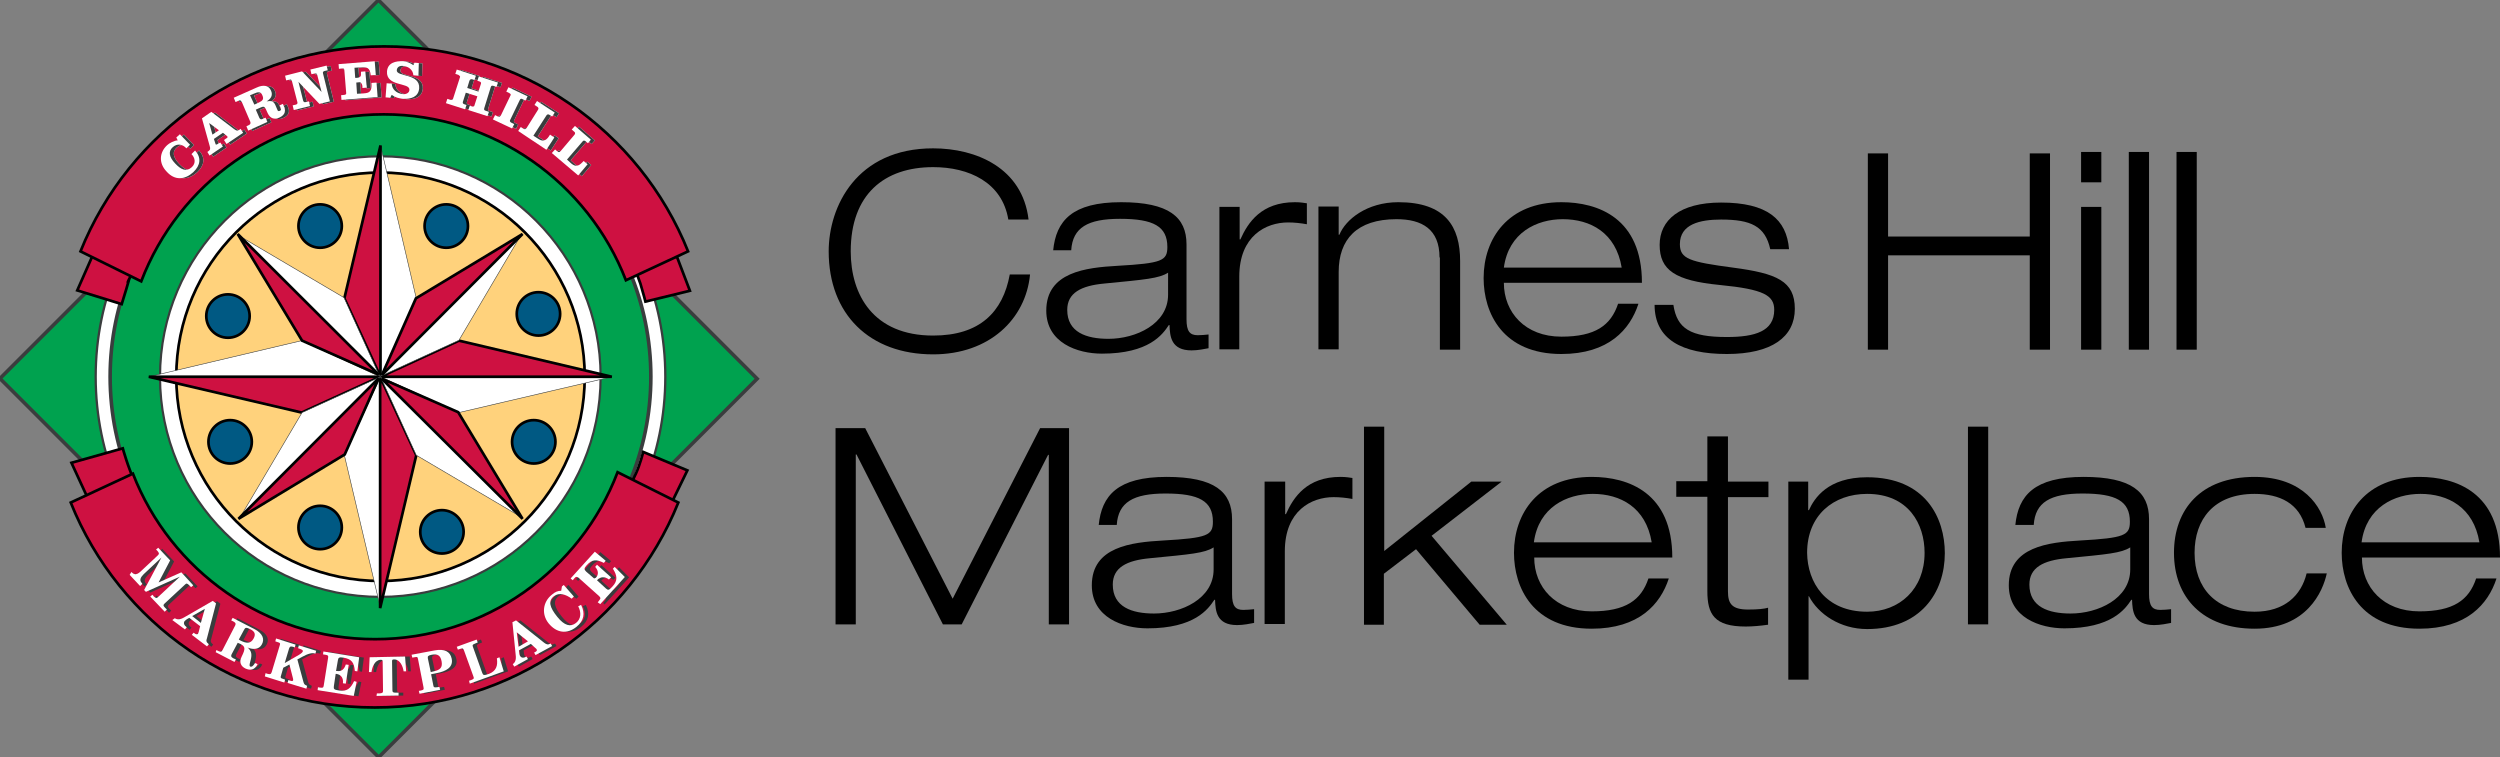 <?xml version="1.0" encoding="utf-8"?>
<!-- Generator: Adobe Illustrator 19.2.1, SVG Export Plug-In . SVG Version: 6.00 Build 0)  -->
<svg version="1.1" id="Layer_1" xmlns="http://www.w3.org/2000/svg" xmlns:xlink="http://www.w3.org/1999/xlink" x="0px" y="0px"
	 viewBox="0 0 691.671 209.514" style="enable-background:new 0 0 691.671 209.514;" xml:space="preserve">
<rect x="0" y="0" width="691.671" height="209.514" fill="#808080" stroke="none"/>
<style type="text/css">
	.st0{fill:#00A24F;stroke:#3A3D3E;stroke-miterlimit:3.864;}
	.st1{fill:#FFFFFF;stroke:#3A3D3E;stroke-width:0.639;stroke-miterlimit:3.864;}
	.st2{fill:#CE1141;stroke:#000000;stroke-width:0.75;stroke-miterlimit:3.864;}
	.st3{fill:#FFFFFF;stroke:#3A3D3E;stroke-width:0.606;stroke-miterlimit:3.864;}
	.st4{fill:#FFD27C;stroke:#000000;stroke-width:0.75;stroke-miterlimit:3.864;}
	.st5{fill:#FFFFFF;stroke:#3A3D3E;stroke-width:0.155;stroke-miterlimit:3.864;}
	.st6{fill:#005983;stroke:#000000;stroke-width:0.75;stroke-miterlimit:3.864;}
	.st7{fill:#3A3D3E;}
	.st8{fill:#FFFFFF;}
</style>
<g>
	
		<rect x="30.708" y="30.658" transform="matrix(0.707 -0.707 0.707 0.707 -43.392 104.757)" class="st0" width="148.099" height="148.199"/>
	<path class="st1" d="M26.471,104.242c0-43.5,35.3-78.8,78.8-78.8s78.8,35.3,78.8,78.8s-35.3,78.8-78.8,78.8
		S26.471,147.742,26.471,104.242z"/>
	<path class="st0" d="M30.471,104.242c0-41.3,33.5-74.8,74.8-74.8s74.8,33.5,74.8,74.8s-33.5,74.8-74.8,74.8
		S30.471,145.542,30.471,104.242z"/>
	<path class="st2" d="M21.371,80.342l4.5-10.2l15.1-5.2c0,0-6.6,15.7-5.5,12.8s-1.8,6.4-1.8,6.4L21.371,80.342z"/>
	<path class="st2" d="M178.571,83.442c0,0-0.5-2-1.4-5c-1.8-5.3-3.7-7.7-3.7-7.7l13.4-0.8l4,10.5L178.571,83.442z"/>
	<path class="st2" d="M172.871,137.042c0,0,2-3.6,3.1-6.1c1.1-2.4,2-5.9,2-5.9l12.2,5.1l-5.2,10.7L172.871,137.042z"/>
	<path class="st2" d="M25.071,139.542l-5.3-11.5l14.2-4c0,0,1.3,4.9,3.6,10c2.2,5,3.4,7,3.4,7L25.071,139.542z"/>
	<path class="st2" d="M39.071,77.842c10.3-27,36.4-46.2,67.1-46.2c30.5,0,56.6,19,67,45.9l17.2-8c-13.4-33.4-46-56.7-84.1-56.7
		c-38,0-70.6,23.4-84,56.7L39.071,77.842z"/>
	<path class="st2" d="M170.871,130.642c-10.3,27-36.5,46.2-67.1,46.2c-30.5,0-56.6-19-67-45.8l-17.2,8c13.4,33.4,46,56.7,84.1,56.7
		c38,0,70.6-23.5,84-56.7L170.871,130.642z"/>
	<path class="st3" d="M44.271,104.242c0-33.7,27.3-61,61-61s60.9,27.3,60.9,61s-27.3,60.9-60.9,60.9
		C71.571,165.142,44.271,137.942,44.271,104.242z"/>
	<path class="st4" d="M48.771,104.242c0-31.2,25.3-56.5,56.5-56.5s56.5,25.3,56.5,56.5s-25.3,56.5-56.5,56.5
		S48.771,135.442,48.771,104.242z"/>
	<polygon class="st5" points="105.271,40.242 105.271,104.242 115.171,82.542 	"/>
	<polygon class="st2" points="105.271,40.242 105.271,104.242 95.271,82.542 	"/>
	<polygon class="st5" points="41.171,104.242 105.171,104.242 83.471,94.242 	"/>
	<polygon class="st2" points="41.171,104.242 105.171,104.242 83.471,114.142 	"/>
	<polygon class="st5" points="169.271,104.242 105.271,104.242 126.971,114.142 	"/>
	<polygon class="st2" points="169.271,104.242 105.271,104.242 126.971,94.242 	"/>
	<polygon class="st5" points="105.271,168.242 105.271,104.242 95.271,125.942 	"/>
	<polygon class="st2" points="105.171,168.242 105.171,104.242 115.171,125.942 	"/>
	<polygon class="st5" points="66.171,65.242 105.071,104.142 95.171,82.342 	"/>
	<polygon class="st2" points="65.771,64.742 104.771,103.642 83.571,94.242 	"/>
	<polygon class="st5" points="66.371,143.242 105.271,104.242 83.571,114.142 	"/>
	<polygon class="st2" points="65.971,143.542 104.771,104.642 95.371,125.742 	"/>
	<polygon class="st5" points="144.071,65.142 105.171,104.142 126.971,94.142 	"/>
	<polygon class="st2" points="144.571,64.742 105.671,103.742 115.071,82.542 	"/>
	<polygon class="st5" points="144.171,143.042 105.271,104.242 115.171,125.942 	"/>
	<polygon class="st2" points="144.571,143.542 105.571,104.742 126.771,114.042 	"/>
	<circle class="st6" cx="88.571" cy="62.542" r="6"/>
	<circle class="st6" cx="123.471" cy="62.542" r="6"/>
	<circle class="st6" cx="148.971" cy="86.842" r="6"/>
	<circle class="st6" cx="147.671" cy="122.242" r="6"/>
	<path class="st6" d="M116.271,147.142c0-3.3,2.7-6,6-6s6,2.7,6,6c0,3.3-2.7,6-6,6
		C118.871,153.142,116.271,150.442,116.271,147.142z"/>
	<circle class="st6" cx="88.571" cy="145.942" r="6"/>
	<ellipse class="st6" cx="63.671" cy="122.242" rx="6" ry="6"/>
	<circle class="st6" cx="63.071" cy="87.442" r="6"/>
	<path class="st7" d="M37.071,159.142l2.9,3.1l0.6-0.5l-0.1-0.2c-0.8-0.8-0.4-1.6,0.5-2.5l4.9-4.6l0,0l-4.8,9l0.5,0.5l9.4-4.2l0,0
		l-6,5.6c-0.4,0.4-0.6,0.4-1.2-0.1l-0.4-0.5l-0.6,0.6l4,4.2l0.6-0.6l-0.5-0.5c-0.6-0.6-0.5-0.8-0.1-1.2l5.6-5.2
		c0.4-0.4,0.6-0.4,1.2,0.2l0.5,0.5l0.6-0.5l-3.4-3.6l-6.3,2.8l0,0l3.2-6.1l-3.3-3.5l-0.6,0.6l0.4,0.4c0.6,0.6,0.5,0.8,0.1,1.2
		l-4.8,4.5c-1.1,1-1.8,0.9-2.5,0.1L37.071,159.142"/>
	<path class="st7" d="M48.971,171.642l3.5,2.6l0.5-0.6c-0.7-0.5-1-1.1-0.6-1.7c0.2-0.2,0.5-0.5,1.3-0.9l3,2.3l-0.5,1.6
		c-0.1,0.2-0.1,0.4-0.2,0.5c-0.2,0.3-0.4,0.2-0.8,0l-0.4-0.3l-0.5,0.7l4.2,3.1l0.5-0.6c-0.7-0.6-0.8-0.9-0.5-1.7l2.5-9.6l-0.9-0.7
		l-7.8,4.5c-1.3,0.8-2.1,0.7-2.7,0.3L48.971,171.642z M54.371,170.442l3.5-2l-1.1,3.9L54.371,170.442"/>
	<path class="st7" d="M68.771,174.342c0.4-0.8,0.6-0.8,1.7-0.3c1.2,0.6,1.7,1.3,1,2.6c-0.8,1.5-2,1.3-3.6,0.6l-0.5-0.2
		L68.771,174.342z M60.971,180.442l5.2,2.7l0.4-0.7l-0.7-0.3c-0.7-0.4-0.7-0.6-0.5-1.1l1.7-3.2l0.7,0.4c1.4,0.7,1.5,1.3,0.4,3.5
		c-0.8,1.6-0.2,2.7,1,3.3c1.3,0.6,2.6,0.5,3.4-1.2l-0.7-0.3c-0.6,0.9-0.9,1.1-1.3,1c-0.3-0.2-0.3-0.4,0-1.5c0.5-1.8,0.4-2.8-0.8-3.8
		l0,0c1.7,0.7,3.3,0.5,4-0.9c0.7-1.3,0.4-2.9-2.1-4.2l-6-3.1l-0.4,0.7l0.6,0.3c0.7,0.4,0.7,0.6,0.5,1.1l-3.5,6.8
		c-0.3,0.5-0.4,0.6-1.1,0.3l-0.6-0.3L60.971,180.442"/>
	<path class="st7" d="M74.571,187.142l5.4,1.7l0.2-0.8l-0.5-0.2c-0.8-0.2-0.8-0.4-0.6-1l0.6-2.1l1.7-0.9l1,3.9c0,0.2,0.1,0.4,0,0.5
		c-0.1,0.2-0.2,0.3-1,0l-0.3-0.1l-0.2,0.8l5.2,1.6l0.2-0.8c-0.7-0.3-0.8-0.4-1-1l-1.7-6.3l1.3-0.7c1.8-1,2.9-1.2,3.7-0.9l0.2-0.8
		l-4.8-1.5l-0.2,0.8l0.3,0.1c0.9,0.3,1.1,0.5,1,0.8c-0.1,0.2-0.2,0.4-1,0.9l-4,2.3l1.2-4c0.2-0.5,0.3-0.7,1.1-0.4l0.5,0.2l0.2-0.8
		l-5.4-1.7l-0.2,0.8l0.6,0.2c0.8,0.2,0.8,0.4,0.6,1l-2.2,7.3c-0.2,0.5-0.3,0.7-1.1,0.5l-0.6-0.2L74.571,187.142"/>
	<path class="st7" d="M89.171,191.042l10,1.6l0.8-3.9l-0.7-0.2c-1,2.1-2,2.9-4.1,2.6c-1.5-0.2-1.6-0.4-1.5-1.2l0.5-3.4h0.2
		c1.3,0.2,2,1.2,1.8,2.6l0.8,0.1l0.8-5.2l-0.8-0.1c-0.4,1.3-1.2,2-2.4,1.8h-0.3l0.5-2.9c0.1-0.8,0.4-1,1.5-0.8
		c2.4,0.4,2.9,1.4,3.2,3.7l0.7,0.1l0.5-3.9l-9.9-1.6l-0.1,0.8l0.6,0.1c0.8,0.1,0.9,0.3,0.8,0.9l-1.2,7.6c-0.1,0.6-0.2,0.7-1,0.6
		l-0.6-0.1L89.171,191.042"/>
	<path class="st7" d="M105.471,192.542l6.1-0.1v-0.8h-0.8c-0.8,0-0.9-0.2-0.9-0.7l-0.1-8c0-0.4,0.1-0.5,0.6-0.5
		c1.6,0,2.4,1.9,2.6,3.3h0.7l-0.3-4.1l-9.8,0.2l-0.2,4.1h0.7c0.2-1.4,0.9-3.3,2.5-3.4c0.5,0,0.6,0.1,0.6,0.5l0.1,8
		c0,0.6-0.1,0.7-0.9,0.8h-0.8L105.471,192.542"/>
	<path class="st7" d="M118.471,190.142c0.1,0.6,0.1,0.7-0.7,0.9l-0.6,0.1l0.2,0.8l5.7-1.1l-0.2-0.8l-0.7,0.1c-0.8,0.2-0.9,0-1-0.6
		l-0.6-3c0.5-0.1,1-0.2,1.5-0.3c2.6-0.5,4.7-1.6,4.2-3.9c-0.4-2-2-2.8-4.7-2.3l-6.4,1.2l0.2,0.8l0.6-0.1c0.8-0.2,0.9,0,1,0.6
		L118.471,190.142z M119.571,182.142c-0.1-0.6,0.1-0.8,1.1-1c1.6-0.3,2.4,0.2,2.7,1.8c0.3,1.7-0.3,2.4-2.2,2.8l-0.8,0.2
		L119.571,182.142"/>
	<path class="st7" d="M131.171,189.142l9.4-3.4l-1.2-3.9l-0.7,0.3c0.3,2.1-0.2,3.5-2.2,4.3c-1.5,0.5-1.6,0.4-1.9-0.4l-2.5-7
		c-0.2-0.5-0.2-0.7,0.6-1l0.7-0.3l-0.3-0.8l-5.5,2l0.3,0.8l0.6-0.2c0.8-0.3,0.9-0.1,1.1,0.4l2.6,7.2c0.2,0.5,0.2,0.7-0.6,1l-0.6,0.2
		L131.171,189.142"/>
	<path class="st7" d="M143.571,184.442l3.8-2.1l-0.4-0.7c-0.7,0.4-1.4,0.5-1.8-0.2c-0.2-0.3-0.2-0.7-0.3-1.5l3.3-1.8l1.2,1.1
		c0.2,0.1,0.3,0.3,0.4,0.4c0.2,0.3,0,0.5-0.4,0.7l-0.4,0.2l0.4,0.7l4.6-2.5l-0.4-0.7c-0.8,0.4-1.1,0.3-1.8-0.2l-7.8-6.2l-1,0.5
		l0.9,9c0.2,1.5-0.2,2.2-0.8,2.6L143.571,184.442z M144.671,179.042l-0.5-4l3.1,2.5L144.671,179.042"/>
	<path class="st7" d="M160.071,165.042l-2.8-3.2l-0.5,0.4l-0.2,1.2c-0.9,0-1.7,0.3-2.6,1.1c-2.5,2-2.9,5.4-0.9,7.9
		c2.2,2.7,5.1,3.1,7.7,1c2.1-1.7,2.5-3.7,1.3-6.1l-0.8,0.4c0.9,1.7,0.8,3.5-0.6,4.6c-1.5,1.2-3.2,0.8-5.2-1.7
		c-2.1-2.6-2.6-4.4-0.9-5.7c1.4-1.1,3.3-0.5,4.9,0.7L160.071,165.042"/>
	<path class="st7" d="M167.271,167.242l6.8-7.5l-2.8-2.8l-0.5,0.5c1.2,1.9,1.4,3.3-0.1,4.9c-1,1.1-1.2,1.1-1.8,0.6l-2.5-2.3
		l0.1-0.1c0.8-0.9,2.1-1,3.2-0.1l0.6-0.6l-3.9-3.5l-0.5,0.6c0.9,1,1,2.1,0.2,3l-0.2,0.2l-2.2-1.9c-0.6-0.6-0.6-0.9,0.1-1.7
		c1.6-1.8,2.8-1.7,4.8-0.7l0.5-0.6l-3-2.5l-6.7,7.5l0.6,0.5l0.4-0.5c0.5-0.6,0.7-0.5,1.2-0.2l5.7,5.1c0.4,0.4,0.5,0.6,0,1.2
		l-0.4,0.5L167.271,167.242"/>
	<path class="st8" d="M35.871,159.042l2.9,3.1l0.6-0.6l-0.1-0.2c-0.8-0.8-0.4-1.6,0.5-2.5l4.9-4.6l0,0l-4.8,9l0.5,0.5l9.4-4.2l0,0
		l-6,5.6c-0.4,0.4-0.6,0.4-1.2-0.1l-0.4-0.5l-0.6,0.5l4,4.2l0.6-0.6l-0.5-0.5c-0.6-0.6-0.5-0.8-0.1-1.2l5.6-5.2
		c0.4-0.4,0.6-0.4,1.2,0.2l0.5,0.5l0.6-0.5l-3.3-3.6l-6.3,2.8l0,0l3.2-6.1l-3.3-3.5l-0.6,0.5l0.4,0.4c0.5,0.6,0.5,0.8,0.1,1.2
		l-4.8,4.5c-1.1,1-1.8,0.9-2.5,0.1L35.871,159.042"/>
	<path class="st8" d="M47.671,171.542l3.5,2.6l0.5-0.6c-0.7-0.5-1-1.1-0.6-1.7c0.2-0.2,0.5-0.5,1.3-0.9l3,2.3l-0.4,1.6
		c-0.1,0.2-0.1,0.4-0.2,0.5c-0.2,0.2-0.4,0.2-0.8,0l-0.4-0.3l-0.5,0.6l4.2,3.2l0.5-0.6c-0.7-0.6-0.8-0.9-0.5-1.7l2.5-9.6l-0.9-0.7
		l-7.8,4.5c-1.3,0.8-2.1,0.7-2.7,0.3L47.671,171.542z M53.171,170.442l3.5-2l-1.1,3.9L53.171,170.442"/>
	<path class="st8" d="M67.471,174.342c0.4-0.8,0.6-0.8,1.7-0.3c1.2,0.6,1.7,1.3,1,2.6c-0.8,1.5-2,1.4-3.6,0.6l-0.5-0.3
		L67.471,174.342z M59.671,180.442l5.2,2.7l0.4-0.7l-0.7-0.3c-0.7-0.4-0.7-0.6-0.5-1.1l1.7-3.2l0.7,0.3c1.4,0.7,1.5,1.3,0.4,3.5
		c-0.8,1.6-0.2,2.7,1,3.3c1.3,0.6,2.6,0.5,3.4-1.2l-0.7-0.3c-0.6,0.9-0.9,1.1-1.3,1c-0.3-0.2-0.3-0.4,0-1.5c0.5-1.8,0.4-2.8-0.8-3.8
		l0,0c1.7,0.7,3.3,0.5,4-0.9c0.7-1.3,0.4-2.9-2.1-4.2l-6-3.1l-0.4,0.7l0.6,0.3c0.7,0.4,0.7,0.6,0.5,1.1l-3.5,6.8
		c-0.3,0.5-0.4,0.6-1.1,0.3l-0.6-0.3L59.671,180.442"/>
	<path class="st8" d="M73.271,187.142l5.4,1.7l0.2-0.8l-0.5-0.2c-0.8-0.2-0.8-0.4-0.6-1l0.6-2.1l1.7-0.9l1,3.9c0,0.2,0.1,0.4,0,0.5
		c-0.1,0.2-0.2,0.3-1,0l-0.3-0.1l-0.2,0.8l5.2,1.6l0.2-0.8c-0.7-0.3-0.8-0.4-1-1l-1.7-6.3l1.3-0.7c1.8-1,2.9-1.2,3.7-0.9l0.2-0.8
		l-4.8-1.5l-0.2,0.8l0.3,0.1c0.9,0.3,1.1,0.5,1,0.8c-0.1,0.2-0.2,0.4-1,0.9l-4,2.3l1.2-4c0.2-0.5,0.3-0.7,1.1-0.5l0.5,0.2l0.2-0.8
		l-5.4-1.7l-0.2,0.8l0.6,0.2c0.8,0.2,0.8,0.4,0.6,1l-2.2,7.3c-0.2,0.5-0.3,0.7-1.1,0.5l-0.6-0.2L73.271,187.142"/>
	<path class="st8" d="M87.871,190.942l10,1.6l0.8-3.9l-0.7-0.2c-1,2.1-2,2.9-4.1,2.6c-1.5-0.2-1.6-0.4-1.5-1.2l0.5-3.4h0.2
		c1.3,0.2,2,1.2,1.8,2.6l0.8,0.1l0.8-5.2l-0.8-0.1c-0.4,1.3-1.2,2-2.4,1.8h-0.3l0.5-2.9c0.1-0.8,0.4-1,1.5-0.8
		c2.4,0.4,3,1.4,3.2,3.7l0.7,0.1l0.5-3.9l-9.9-1.6l-0.1,0.8l0.6,0.1c0.8,0.1,0.9,0.3,0.8,0.9l-1.2,7.6c-0.1,0.6-0.2,0.7-1,0.6
		l-0.6-0.1L87.871,190.942"/>
	<path class="st8" d="M104.171,192.542l6.1-0.1v-0.8h-0.8c-0.8,0-0.9-0.2-0.9-0.7l-0.1-8c0-0.4,0.1-0.5,0.6-0.5
		c1.6,0,2.4,1.9,2.6,3.3h0.7l-0.3-4.1l-9.8,0.2l-0.2,4.1h0.7c0.2-1.4,0.9-3.3,2.5-3.4c0.5,0,0.6,0.1,0.6,0.5l0.1,8
		c0,0.6-0.1,0.7-0.9,0.8h-0.8L104.171,192.542"/>
	<path class="st8" d="M117.171,190.142c0.1,0.6,0.1,0.7-0.7,0.9l-0.6,0.1l0.2,0.8l5.7-1.1l-0.2-0.8l-0.7,0.1c-0.8,0.1-0.9,0-1-0.6
		l-0.6-3c0.5-0.1,1-0.2,1.5-0.3c2.6-0.5,4.7-1.6,4.2-4c-0.4-2-2-2.8-4.7-2.3l-6.4,1.2l0.2,0.8l0.6-0.1c0.8-0.2,0.9,0,1,0.6
		L117.171,190.142z M118.371,182.142c-0.1-0.6,0.1-0.8,1.1-1c1.6-0.3,2.4,0.2,2.7,1.8c0.3,1.7-0.3,2.4-2.2,2.8l-0.8,0.2
		L118.371,182.142"/>
	<path class="st8" d="M129.971,189.142l9.4-3.4l-1.2-3.9l-0.7,0.3c0.3,2.1-0.2,3.5-2.2,4.3c-1.5,0.5-1.6,0.4-1.9-0.4l-2.5-7
		c-0.2-0.5-0.2-0.7,0.6-1l0.7-0.3l-0.3-0.8l-5.5,2l0.3,0.8l0.6-0.2c0.8-0.3,0.9-0.1,1.1,0.4l2.6,7.2c0.2,0.5,0.2,0.7-0.6,1l-0.6,0.2
		L129.971,189.142"/>
	<path class="st8" d="M142.271,184.442l3.8-2.1l-0.4-0.7c-0.7,0.4-1.4,0.5-1.8-0.2c-0.2-0.3-0.2-0.7-0.3-1.5l3.3-1.8l1.2,1.1
		c0.2,0.1,0.3,0.3,0.4,0.4c0.2,0.3,0,0.5-0.3,0.7l-0.4,0.2l0.4,0.7l4.6-2.5l-0.4-0.7c-0.8,0.4-1.1,0.3-1.8-0.2l-7.8-6.2l-1,0.5
		l0.9,9c0.2,1.5-0.2,2.2-0.8,2.6L142.271,184.442z M143.471,178.942l-0.5-4l3.1,2.5L143.471,178.942"/>
	<path class="st8" d="M158.771,165.042l-2.8-3.2l-0.5,0.4l-0.2,1.2c-0.9,0-1.7,0.3-2.6,1.1c-2.5,2-2.9,5.4-0.9,7.9
		c2.2,2.7,5.1,3.1,7.7,1c2.1-1.7,2.5-3.7,1.3-6.1l-0.8,0.4c0.9,1.7,0.8,3.5-0.6,4.6c-1.5,1.2-3.2,0.8-5.2-1.7
		c-2.1-2.6-2.6-4.4-0.9-5.7c1.4-1.1,3.3-0.5,4.9,0.7L158.771,165.042"/>
	<path class="st8" d="M166.071,167.142l6.8-7.5l-2.8-2.8l-0.5,0.5c1.2,1.9,1.4,3.3-0.1,4.9c-1,1.1-1.2,1.1-1.8,0.6l-2.5-2.3
		l0.1-0.1c0.8-0.9,2.1-1,3.2-0.1l0.6-0.6l-3.9-3.5l-0.5,0.6c0.9,1,1,2.1,0.2,3l-0.5,0.2l-2.2-1.9c-0.6-0.6-0.6-0.9,0.1-1.7
		c1.6-1.8,2.8-1.7,4.8-0.7l0.5-0.6l-3-2.5l-6.7,7.4l0.6,0.5l0.4-0.5c0.5-0.6,0.7-0.5,1.2-0.2l5.7,5.1c0.4,0.4,0.5,0.6,0,1.2
		l-0.4,0.5L166.071,167.142"/>
	<g>
		<g>
			<path class="st8" d="M49.871,38.142l1-0.9l2.8,2.9l-1,1c-1-1.1-2.5-1.5-3.8-0.3c-1.2,1.1-1.1,2.6,0.7,4.5
				c1.6,1.7,3.1,2.4,4.6,0.9c1.2-1.1,0.9-2.6-0.1-3.6l1-1c1.8,2,1.5,4.1-0.5,6c-2.3,2.1-5.1,2.4-7.4-0.2c-2.2-2.3-2-5.3,0.2-7.3
				c0.5-0.5,2-1.3,2.9-1.3L49.871,38.142z"/>
			<path class="st8" d="M59.471,31.142l6.2,4.7c0.8,0.6,1,0.6,1.5,0.3l0.4-0.3l0.7,1.1l-4.6,3.1l-0.7-1.1l0.4-0.2
				c0.4-0.3,0.7-0.5,0.6-0.6c-0.1-0.1-0.2-0.3-0.4-0.4l-0.9-0.7l-2.5,1.7l0.2,0.6c0.2,0.5,0.2,0.7,0.3,0.9c0.1,0.2,0.6-0.1,0.9-0.3
				l0.4-0.2l0.7,1.1l-3.7,2.5l-0.7-1.1l0.4-0.3c0.4-0.3,0.5-0.6,0.2-1.5l-2.1-7.5L59.471,31.142z M59.871,37.342l1.8-1.2l-2.7-2
				l0,0L59.871,37.342z"/>
			<path class="st8" d="M67.971,28.242c-0.2-0.3-0.4-0.5-0.8-0.3l-0.9,0.4l-0.5-1.2l6.3-2.8c1.9-0.9,3.4-0.6,4,0.8
				c0.6,1.3,0,2.3-1.2,3l0,0c1.2-0.2,1.9-0.1,2.4,1l0.6,1.4c0.1,0.3,0.3,0.4,0.7,0.2s0.3-0.6,0.1-1l-0.2-0.5l0.9-0.4l0.2,0.5
				c0.6,1.3,0.6,2.5-1.2,3.3c-1.3,0.6-2.5,0.3-3.2-1.2l-0.5-1.1c-0.4-0.8-0.6-0.9-1.7-0.4l-1.1,0.5l1,2.3c0.2,0.3,0.4,0.5,0.8,0.3
				l0.9-0.4l0.5,1.2l-5.3,2.4l-0.5-1.2l0.8-0.4c0.3-0.2,0.4-0.4,0.3-0.8L67.971,28.242z M71.471,29.042l1.3-0.6
				c1-0.5,1.4-0.9,0.9-2c-0.4-1-1.1-1-2.4-0.4l-1,0.4L71.471,29.042z"/>
			<path class="st8" d="M90.071,25.542L90.071,25.542l-1.2-4.7c-0.1-0.4-0.3-0.5-0.7-0.4l-0.9,0.2l-0.3-1.3l4.5-1.1l0.3,1.3
				l-0.9,0.2c-0.4,0.1-0.5,0.4-0.4,0.7l1.9,7.7l-3,0.7l-5.8-6.1l0,0l1.3,5.2c0.1,0.4,0.3,0.5,0.7,0.4l0.9-0.2l0.3,1.3l-4.5,1.1
				l-0.3-1.3l0.9-0.2c0.4-0.1,0.5-0.4,0.4-0.7l-1.5-5.8c-0.1-0.4-0.3-0.5-0.7-0.4l-0.9,0.2l-0.3-1.3l4.7-1.2L90.071,25.542z"/>
			<path class="st8" d="M96.371,19.542c0-0.4-0.3-0.6-0.6-0.5l-0.9,0.1l-0.1-1.3l10-0.8l0.3,3.7l-1.4,0.1c-0.2-2.1-1-2.4-3-2.2
				l-1.5,0.1l0.2,2.8h0.5c0.9-0.1,1.2-0.4,1.1-1.3v-0.3l1.2-0.1l0.4,4.5l-1.2,0.1v-0.4c0-0.5-0.3-1.2-0.8-1.2l-0.9,0.1l0.2,3.1
				l1.8-0.1c1.6-0.1,2.4-0.5,2.2-2.9l1.4-0.1l0.3,4l-10,0.8l-0.1-1.3l0.9-0.1c0.4,0,0.6-0.3,0.5-0.6L96.371,19.542z"/>
			<path class="st8" d="M116.771,21.042l-1.4-0.1c-0.1-1.6-1.5-2.5-2.8-2.6c-0.9-0.1-1.7,0.2-1.8,1.2c-0.1,1.9,6.5,0.8,6.2,5
				c-0.2,2.4-2.3,3-4.4,2.9c-1.2-0.1-2.3-0.4-3.2-1.1l-0.4,0.8l-1.3-0.1l0.3-3.9l1.4,0.1c0.1,1.6,1.3,2.7,3.1,2.9
				c0.8,0.1,1.8-0.3,1.8-1.2c0.1-2.1-6.5-0.8-6.2-5.1c0.2-2.4,2.4-2.9,4.5-2.8c1,0.1,2,0.5,2.8,1.1l0.3-0.7l1.2,0.1L116.771,21.042
				z"/>
			<path class="st8" d="M133.471,25.442l0.7-2.2c0.1-0.3-0.1-0.5-0.4-0.6l-0.6-0.2l0.4-1.2l5.3,1.7l-0.4,1.2l-0.9-0.3
				c-0.4-0.1-0.6,0-0.7,0.4l-1.8,5.8c-0.1,0.4,0,0.6,0.4,0.7l0.9,0.3l-0.4,1.2l-5.3-1.7l0.4-1.2l0.6,0.2c0.4,0.1,0.6,0.1,0.7-0.3
				l0.8-2.5l-3.2-1l-0.8,2.5c-0.1,0.3,0,0.6,0.4,0.7l0.6,0.2l-0.4,1.2l-5.3-1.7l0.4-1.2l0.9,0.3c0.4,0.1,0.6,0,0.7-0.4l1.9-5.9
				c0.1-0.2-0.1-0.4-0.4-0.6l-0.9-0.3l0.4-1.2l5.3,1.7l-0.4,1.2l-0.6-0.2c-0.4-0.1-0.6,0-0.7,0.4l-0.6,2L133.471,25.442z"/>
			<path class="st8" d="M146.471,27.942l-0.8-0.4c-0.3-0.2-0.6-0.2-0.8,0.3l-2.6,5.4c-0.2,0.3-0.1,0.6,0.3,0.8l0.8,0.4l-0.6,1.2
				l-5.3-2.5l0.6-1.2l0.8,0.4c0.3,0.2,0.6,0,0.8-0.3l2.7-5.6c0.1-0.2,0-0.4-0.4-0.6l-0.8-0.4l0.6-1.2l5.3,2.5L146.471,27.942z"/>
			<path class="st8" d="M144.471,36.442l0.7-1.1l0.8,0.5c0.3,0.2,0.6,0.1,0.8-0.2l3.2-5.1c0.2-0.3,0.1-0.6-0.2-0.8l-0.8-0.5
				l0.7-1.1l5,3.2l-0.7,1.1l-0.8-0.5c-0.3-0.2-0.6-0.1-0.8,0.2l-3.6,5.6l1.4,0.9c1.5,1,2.4,0.2,3.2-1.2l1.2,0.8l-2.2,3.4
				L144.471,36.442z"/>
			<path class="st8" d="M153.771,42.542l0.8-1l0.7,0.6c0.3,0.2,0.6,0.2,0.8-0.1l3.9-4.6c0.2-0.3,0.2-0.6-0.1-0.8l-0.5-0.6l0.8-1
				l4.4,3.8l-0.9,1l-0.7-0.6c-0.3-0.3-0.6-0.2-0.8,0.1l-4.3,5l1.2,1.1c1.4,1.2,2.3,0.5,3.4-0.7l1.1,0.9l-2.6,3.1L153.771,42.542z"
				/>
		</g>
		<g>
			<path class="st7" d="M49.871,38.142l1-0.9l2.8,2.9l-1,1c-1-1.1-2.5-1.5-3.8-0.3c-1.2,1.1-1.1,2.6,0.7,4.5
				c1.6,1.7,3.1,2.4,4.6,0.9c1.2-1.1,0.9-2.6-0.1-3.6l1-1c1.8,2,1.5,4.1-0.5,6c-2.3,2.1-5.1,2.4-7.4-0.2c-2.2-2.3-2-5.3,0.2-7.3
				c0.5-0.5,2-1.3,2.9-1.3L49.871,38.142z"/>
			<path class="st7" d="M59.471,31.142l6.2,4.7c0.8,0.6,1,0.6,1.5,0.3l0.4-0.3l0.7,1.1l-4.6,3.1l-0.7-1.1l0.4-0.2
				c0.4-0.3,0.7-0.5,0.6-0.6c-0.1-0.1-0.2-0.3-0.4-0.4l-0.9-0.7l-2.5,1.7l0.2,0.6c0.2,0.5,0.2,0.7,0.3,0.9c0.1,0.2,0.6-0.1,0.9-0.3
				l0.4-0.2l0.7,1.1l-3.7,2.5l-0.7-1.1l0.4-0.3c0.4-0.3,0.5-0.6,0.2-1.5l-2.1-7.5L59.471,31.142z M59.871,37.342l1.8-1.2l-2.7-2
				l0,0L59.871,37.342z"/>
			<path class="st7" d="M67.971,28.242c-0.2-0.3-0.4-0.5-0.8-0.3l-0.9,0.4l-0.5-1.2l6.3-2.8c1.9-0.9,3.4-0.6,4,0.8
				c0.6,1.3,0,2.3-1.2,3l0,0c1.2-0.2,1.9-0.1,2.4,1l0.6,1.4c0.1,0.3,0.3,0.4,0.7,0.2s0.3-0.6,0.1-1l-0.2-0.5l0.9-0.4l0.2,0.5
				c0.6,1.3,0.6,2.5-1.2,3.3c-1.3,0.6-2.5,0.3-3.2-1.2l-0.5-1.1c-0.4-0.8-0.6-0.9-1.7-0.4l-1.1,0.5l1,2.3c0.2,0.3,0.4,0.5,0.8,0.3
				l0.9-0.4l0.5,1.2l-5.3,2.4l-0.5-1.2l0.8-0.4c0.3-0.2,0.4-0.4,0.3-0.8L67.971,28.242z M71.471,29.042l1.3-0.6
				c1-0.5,1.4-0.9,0.9-2c-0.4-1-1.1-1-2.4-0.4l-1,0.4L71.471,29.042z"/>
			<path class="st7" d="M90.071,25.542L90.071,25.542l-1.2-4.7c-0.1-0.4-0.3-0.5-0.7-0.4l-0.9,0.2l-0.3-1.3l4.5-1.1l0.3,1.3
				l-0.9,0.2c-0.4,0.1-0.5,0.4-0.4,0.7l1.9,7.7l-3,0.7l-5.8-6.1l0,0l1.3,5.2c0.1,0.4,0.3,0.5,0.7,0.4l0.9-0.2l0.3,1.3l-4.5,1.1
				l-0.3-1.3l0.9-0.2c0.4-0.1,0.5-0.4,0.4-0.7l-1.5-5.8c-0.1-0.4-0.3-0.5-0.7-0.4l-0.9,0.2l-0.3-1.3l4.7-1.2L90.071,25.542z"/>
			<path class="st7" d="M96.371,19.542c0-0.4-0.3-0.6-0.6-0.5l-0.9,0.1l-0.1-1.3l10-0.8l0.3,3.7l-1.4,0.1c-0.2-2.1-1-2.4-3-2.2
				l-1.5,0.1l0.2,2.8h0.5c0.9-0.1,1.2-0.4,1.1-1.3v-0.3l1.2-0.1l0.4,4.5l-1.2,0.1v-0.4c0-0.5-0.3-1.2-0.8-1.2l-0.9,0.1l0.2,3.1
				l1.8-0.1c1.6-0.1,2.4-0.5,2.2-2.9l1.4-0.1l0.3,4l-10,0.8l-0.1-1.3l0.9-0.1c0.4,0,0.6-0.3,0.5-0.6L96.371,19.542z"/>
			<path class="st7" d="M116.771,21.042l-1.4-0.1c-0.1-1.6-1.5-2.5-2.8-2.6c-0.9-0.1-1.7,0.2-1.8,1.2c-0.1,1.9,6.5,0.8,6.2,5
				c-0.2,2.4-2.3,3-4.4,2.9c-1.2-0.1-2.3-0.4-3.2-1.1l-0.4,0.8l-1.3-0.1l0.3-3.9l1.4,0.1c0.1,1.6,1.3,2.7,3.1,2.9
				c0.8,0.1,1.8-0.3,1.8-1.2c0.1-2.1-6.5-0.8-6.2-5.1c0.2-2.4,2.4-2.9,4.5-2.8c1,0.1,2,0.5,2.8,1.1l0.3-0.7l1.2,0.1L116.771,21.042
				z"/>
			<path class="st7" d="M133.471,25.442l0.7-2.2c0.1-0.3-0.1-0.5-0.4-0.6l-0.6-0.2l0.4-1.2l5.3,1.7l-0.4,1.2l-0.9-0.3
				c-0.4-0.1-0.6,0-0.7,0.4l-1.8,5.8c-0.1,0.4,0,0.6,0.4,0.7l0.9,0.3l-0.4,1.2l-5.3-1.7l0.4-1.2l0.6,0.2c0.4,0.1,0.6,0.1,0.7-0.3
				l0.8-2.5l-3.2-1l-0.8,2.5c-0.1,0.3,0,0.6,0.4,0.7l0.6,0.2l-0.4,1.2l-5.3-1.7l0.4-1.2l0.9,0.3c0.4,0.1,0.6,0,0.7-0.4l1.9-5.9
				c0.1-0.2-0.1-0.4-0.4-0.6l-0.9-0.3l0.4-1.2l5.3,1.7l-0.4,1.2l-0.6-0.2c-0.4-0.1-0.6,0-0.7,0.4l-0.6,2L133.471,25.442z"/>
			<path class="st7" d="M146.471,27.942l-0.8-0.4c-0.3-0.2-0.6-0.2-0.8,0.3l-2.6,5.4c-0.2,0.3-0.1,0.6,0.3,0.8l0.8,0.4l-0.6,1.2
				l-5.3-2.5l0.6-1.2l0.8,0.4c0.3,0.2,0.6,0,0.8-0.3l2.7-5.6c0.1-0.2,0-0.4-0.4-0.6l-0.8-0.4l0.6-1.2l5.3,2.5L146.471,27.942z"/>
			<path class="st7" d="M144.471,36.442l0.7-1.1l0.8,0.5c0.3,0.2,0.6,0.1,0.8-0.2l3.2-5.1c0.2-0.3,0.1-0.6-0.2-0.8l-0.8-0.5
				l0.7-1.1l5,3.2l-0.7,1.1l-0.8-0.5c-0.3-0.2-0.6-0.1-0.8,0.2l-3.6,5.6l1.4,0.9c1.5,1,2.4,0.2,3.2-1.2l1.2,0.8l-2.2,3.4
				L144.471,36.442z"/>
			<path class="st7" d="M153.771,42.542l0.8-1l0.7,0.6c0.3,0.2,0.6,0.2,0.8-0.1l3.9-4.6c0.2-0.3,0.2-0.6-0.1-0.8l-0.5-0.6l0.8-1
				l4.4,3.8l-0.9,1l-0.7-0.6c-0.3-0.3-0.6-0.2-0.8,0.1l-4.3,5l1.2,1.1c1.4,1.2,2.3,0.5,3.4-0.7l1.1,0.9l-2.6,3.1L153.771,42.542z"
				/>
		</g>
	</g>
	<g>
		<path class="st8" d="M48.771,38.042l1-0.9l2.8,2.9l-1,1c-1-1.1-2.5-1.5-3.8-0.3c-1.2,1.1-1.1,2.6,0.7,4.5c1.6,1.7,3.1,2.4,4.6,1
			c1.2-1.1,0.9-2.6-0.1-3.6l1-1c1.8,2,1.5,4.1-0.5,6c-2.3,2.1-5.1,2.4-7.4-0.2c-2.2-2.3-2-5.3,0.2-7.3c0.5-0.5,2-1.3,2.9-1.3
			L48.771,38.042z"/>
		<path class="st8" d="M58.471,30.942l6.2,4.7c0.8,0.6,1,0.6,1.5,0.3l0.4-0.3l0.7,1.1l-4.6,3.1l-0.7-1.1l0.4-0.3
			c0.4-0.2,0.7-0.5,0.6-0.6s-0.2-0.2-0.4-0.4l-0.9-0.7l-2.5,1.7l0.2,0.6c0.2,0.5,0.2,0.7,0.3,0.9c0.1,0.2,0.6-0.1,0.9-0.3l0.4-0.2
			l0.7,1.1l-3.7,2.5l-0.6-1l0.4-0.3c0.4-0.3,0.5-0.6,0.2-1.5l-2.1-7.5L58.471,30.942z M58.771,37.242l1.8-1.2l-2.7-2l0,0
			L58.771,37.242z"/>
		<path class="st8" d="M66.871,28.142c-0.2-0.3-0.4-0.5-0.8-0.3l-0.9,0.4l-0.5-1.2l6.3-2.8c1.9-0.9,3.4-0.6,4,0.8
			c0.6,1.3,0,2.3-1.2,3l0,0c1.2-0.2,1.9-0.1,2.4,1l0.6,1.4c0.1,0.3,0.3,0.4,0.7,0.2s0.3-0.6,0.1-1l-0.2-0.5l0.9-0.4l0.2,0.5
			c0.6,1.3,0.6,2.5-1.2,3.3c-1.3,0.6-2.5,0.3-3.2-1.2l-0.5-1.1c-0.4-0.8-0.6-0.9-1.7-0.4l-1.1,0.5l1,2.3c0.2,0.3,0.4,0.5,0.8,0.3
			l0.9-0.4l0.5,1.2l-5.3,2.4l-0.5-1.2l0.8-0.4c0.3-0.2,0.4-0.4,0.3-0.8L66.871,28.142z M70.371,28.942l1.3-0.6
			c1-0.5,1.4-0.9,0.9-2c-0.4-1-1.1-1-2.4-0.4l-1,0.4L70.371,28.942z"/>
		<path class="st8" d="M88.971,25.442L88.971,25.442l-1.2-4.7c-0.1-0.4-0.3-0.5-0.7-0.4l-0.9,0.2l-0.3-1.3l4.5-1.1l0.3,1.3
			l-0.9,0.2c-0.4,0.1-0.5,0.4-0.4,0.7l1.9,7.7l-2.9,0.7l-5.8-6.1l0,0l1.3,5.2c0.1,0.4,0.4,0.5,0.7,0.4l0.9-0.2l0.3,1.3l-4.5,1.1
			l-0.3-1.3l0.9-0.2c0.4-0.1,0.5-0.4,0.4-0.7l-1.5-5.8c-0.1-0.4-0.3-0.5-0.7-0.4l-0.9,0.2l-0.3-1.3l4.7-1.2L88.971,25.442z"/>
		<path class="st8" d="M95.271,19.442c0-0.4-0.3-0.6-0.6-0.5l-0.9,0.1l-0.1-1.3l10-0.8l0.3,3.8l-1.4,0.1c-0.2-2.1-1-2.4-3-2.2
			l-1.5,0.1l0.2,2.8h0.5c0.9-0.1,1.2-0.4,1.1-1.4v-0.3l1.2-0.1l0.4,4.5l-1.2,0.1v-0.4c0-0.5-0.3-1.2-0.8-1.2l-0.9,0.1l0.2,3.1
			l1.8-0.1c1.6-0.1,2.4-0.5,2.2-2.9l1.4-0.1l0.3,4l-10,0.8l-0.1-1.3l0.9-0.1c0.4,0,0.6-0.3,0.5-0.6L95.271,19.442z"/>
		<path class="st8" d="M115.771,20.942l-1.4-0.1c-0.1-1.6-1.5-2.5-2.8-2.6c-0.9-0.1-1.7,0.2-1.8,1.2c-0.1,1.9,6.5,0.8,6.2,5
			c-0.2,2.4-2.3,3-4.4,2.9c-1.2-0.1-2.3-0.4-3.2-1.1l-0.4,0.8l-1.3-0.1l0.3-3.9l1.4,0.1c0.1,1.6,1.3,2.7,3.1,2.9
			c0.8,0.1,1.8-0.3,1.8-1.2c0.1-2.1-6.5-0.8-6.2-5.1c0.2-2.4,2.4-2.9,4.5-2.8c1,0.1,2,0.5,2.8,1.1l0.3-0.7l1.2,0.1L115.771,20.942z
			"/>
		<path class="st8" d="M132.371,25.342l0.7-2.2c0.1-0.3-0.1-0.5-0.4-0.6l-0.6-0.2l0.4-1.2l5.3,1.7l-0.4,1.2l-0.9-0.3
			c-0.4-0.1-0.6,0-0.7,0.4l-1.8,5.8c-0.1,0.4,0,0.6,0.4,0.7l0.9,0.3l-0.4,1.2l-5.3-1.7l0.4-1.2l0.6,0.2c0.4,0.1,0.6,0.1,0.7-0.3
			l0.8-2.5l-3.2-1l-0.8,2.5c-0.1,0.3,0,0.6,0.4,0.7l0.6,0.2l-0.4,1.2l-5.3-1.7l0.4-1.2l0.9,0.3c0.4,0.1,0.6,0,0.7-0.4l1.9-5.9
			c0.1-0.2-0.1-0.4-0.4-0.6l-0.9-0.3l0.4-1.2l5.3,1.7l-0.4,1.2l-0.6-0.2c-0.4-0.1-0.6,0-0.8,0.4l-0.6,2L132.371,25.342z"/>
		<path class="st8" d="M145.371,27.842l-0.8-0.4c-0.3-0.2-0.6-0.2-0.8,0.3l-2.6,5.4c-0.2,0.3-0.1,0.6,0.3,0.8l0.8,0.4l-0.6,1.2
			l-5.3-2.5l0.6-1.2l0.8,0.4c0.3,0.2,0.6,0,0.8-0.3l2.7-5.6c0.1-0.2,0-0.4-0.4-0.6l-0.8-0.4l0.6-1.2l5.3,2.5L145.371,27.842z"/>
		<path class="st8" d="M143.371,36.242l0.7-1.1l0.8,0.5c0.3,0.2,0.6,0.1,0.8-0.2l3.2-5.1c0.2-0.3,0.1-0.6-0.2-0.8l-0.8-0.5l0.7-1.1
			l4.9,3.2l-0.7,1.1l-0.8-0.5c-0.3-0.2-0.6-0.1-0.8,0.2l-3.6,5.6l1.4,0.9c1.5,1,2.4,0.2,3.2-1.2l1.2,0.8l-2.2,3.4L143.371,36.242z"
			/>
		<path class="st8" d="M152.671,42.342l0.9-1l0.7,0.6c0.3,0.2,0.6,0.2,0.8-0.1l3.9-4.6c0.2-0.3,0.2-0.6-0.1-0.8l-0.7-0.6l0.9-1
			l4.4,3.8l-0.8,1l-0.7-0.6c-0.3-0.2-0.6-0.2-0.8,0.1l-4.3,5l1.2,1.1c1.4,1.2,2.3,0.5,3.4-0.7l1.1,0.9l-2.6,3.1L152.671,42.342z"/>
	</g>
</g>
<g>
	<path d="M284.971,76.042c-1.2,12.2-11.2,22-26.8,22c-17.6,0-28.9-11.1-28.9-28.5c0-12.4,7.7-28.5,28.9-28.5
		c11.9,0,24.7,5.4,26.4,19.7h-5.6c-1.7-10.3-10.9-14.5-20.8-14.5c-13.5,0-22.8,7.5-22.8,23.3c0,12.1,6.3,23.3,22.8,23.3
		c12.9,0,19.3-6.5,21.2-16.9h5.6V76.042z"/>
	<path d="M291.371,69.342c0.8-8.3,5.3-13.4,18.8-13.4c13.2,0,18.1,4.1,18.1,11.7v20.7c0,3.3,0.9,4.4,3.1,4.4c1,0,2-0.1,3-0.2v3.8
		c-1.1,0.2-2.9,0.6-4.7,0.6c-5.7,0-6-3.9-6.1-7h-0.2c-1.7,2.6-5.5,7.9-18.5,7.9c-6.8,0-15.4-3-15.4-11.9c0-10.7,11-11.9,19.7-12.4
		c12.3-0.7,13.8-1.4,13.8-5.2c0-5.7-3.8-7.8-13.1-7.8c-8.9,0-13.1,2.4-13.5,8.7h-5V69.342z M323.171,75.442
		c-2.5,1.6-6.3,1.9-17.6,3c-6.5,0.6-10.3,2.6-10.3,7.3c0,6.2,5.3,8,11.4,8c7.6,0,16.5-4.1,16.5-12.2V75.442z"/>
	<path d="M337.371,57.242h5.6v9h0.2c2.1-4.7,5.8-10.3,15.1-10.3c1.6,0,2.5,0.2,3.3,0.3v5.8c-1.7-0.3-3.4-0.5-5.2-0.5
		c-6.1,0-13.5,3.7-13.5,15v20.1h-5.5V57.242z"/>
	<path d="M398.271,71.242c0-7.8-4.8-10.6-11.9-10.6c-11,0-16,5.6-16,14.6v21.4h-5.6v-39.5h5.6v7.8h0.2c1.7-4.2,7.6-9,16.3-9
		c13.1,0,17.1,6.8,17.1,16.3v24.5h-5.6v-25.5H398.271z"/>
	<path d="M453.271,84.142c-2.3,7-8.2,13.8-21.3,13.8c-16.2,0-21.5-11.3-21.5-21c0-11,6.8-21,21.5-21c10.2,0,22.3,4.4,22.3,22.3
		h-38.2c0,8.2,5.9,14.9,15.9,14.9c9.4,0,13.7-3.1,15.7-9.1h5.6V84.142z M448.671,74.042c-1.6-9.7-8.7-13.4-16.3-13.4
		c-7.2,0-15,3.7-16.3,13.4H448.671z"/>
	<path d="M489.771,68.942c-1.4-6.4-5.4-8.2-13.6-8.2c-5.9,0-11.4,1.3-11.4,6.8c0,4.1,2.7,4.9,14.7,6.5c12.1,1.6,17.1,3.7,17.1,11.4
		c0,7.8-6.4,12.5-18.8,12.5c-12.5,0-20-4.1-20-13.6h5.2c1,6.6,4.7,8.9,14.8,8.9c7.8,0,13.1-1.6,13.1-7.5c0-4-2.8-5.7-15.1-6.9
		s-16.6-4.1-16.6-11.1c0-6.8,5.5-11.7,17-11.7c12.8,0,18.1,4.6,18.8,12.9L489.771,68.942L489.771,68.942z"/>
	<path d="M516.771,42.442h5.6v23h39.2v-23h5.6v54.3h-5.6v-26.1h-39.2v26.1h-5.6V42.442z"/>
	<path d="M575.771,42.042h5.6v8.4h-5.6V42.042z M575.771,57.242h5.6v39.5h-5.6V57.242z"/>
	<path d="M588.971,42.042h5.6v54.7h-5.6V42.042z"/>
	<path d="M602.171,42.042h5.6v54.7h-5.6V42.042z"/>
	<path d="M287.771,118.442h8v54.3h-5.6v-46.9h-0.2l-23.9,46.9h-5.2l-23.9-47h-0.2v47h-5.6v-54.3h8.2l24.2,47.2L287.771,118.442z"
		/>
	<path d="M303.971,145.342c0.8-8.3,5.3-13.4,18.8-13.4c13.2,0,18.1,4.1,18.1,11.7v20.7c0,3.3,0.9,4.4,3.1,4.4c1,0,2-0.1,3-0.2v3.8
		c-1.1,0.2-2.9,0.6-4.7,0.6c-5.7,0-6-3.9-6.1-7h-0.2c-1.7,2.6-5.5,7.9-18.5,7.9c-6.8,0-15.4-3-15.4-11.9c0-10.7,11-11.9,19.7-12.4
		c12.3-0.7,13.8-1.4,13.8-5.2c0-5.7-3.8-7.8-13.1-7.8c-8.9,0-13.1,2.4-13.5,8.7h-5V145.342z M335.771,151.442
		c-2.5,1.6-6.3,1.9-17.6,3c-6.5,0.6-10.3,2.6-10.3,7.3c0,6.2,5.3,8,11.4,8c7.6,0,16.5-4.1,16.5-12.2V151.442z"/>
	<path d="M349.971,133.242h5.6v9h0.2c2.1-4.7,5.8-10.3,15.1-10.3c1.6,0,2.5,0.2,3.3,0.3v5.8c-1.7-0.3-3.4-0.5-5.2-0.5
		c-6.1,0-13.5,3.7-13.5,15v20.1h-5.6v-39.4H349.971z"/>
	<path d="M377.371,118.042h5.6v34.4l24.1-19.2h8.4l-19.4,15l20.8,24.6h-7.5l-17.6-20.9l-8.9,6.8v14.1h-5.5V118.042z"/>
	<path d="M461.671,160.142c-2.3,7-8.2,13.8-21.3,13.8c-16.2,0-21.5-11.3-21.5-21c0-11,6.8-21,21.5-21c10.2,0,22.3,4.4,22.3,22.3
		h-38.2c0,8.2,5.9,14.9,15.9,14.9c9.4,0,13.7-3.1,15.7-9.1h5.6V160.142z M456.971,150.042c-1.6-9.7-8.7-13.4-16.3-13.4
		c-7.2,0-15,3.7-16.3,13.4H456.971z"/>
	<path d="M472.471,120.742h5.6v12.5h11.2v4.3h-11.2v26.1c0,3.4,1.1,5,5.6,5c2.7,0,4.5-0.2,5.5-0.5v4.7c-2.1,0.3-4.3,0.5-6.2,0.5
		c-8.7,0-10.6-3.4-10.6-9.8v-26.1h-8.6v-4.3h8.6v-12.4H472.471z"/>
	<path d="M494.671,133.242h5.6v7.9h0.2c1.5-3.3,5.2-9.1,16.1-9.1c16.2,0,21.5,11.3,21.5,21c0,11-6.8,21-21.5,21
		c-7.4,0-13.5-4.1-16.1-9.1h-0.1v23.1h-5.6v-54.8H494.671z M516.571,169.242c8.9,0,15.9-6.2,15.9-16.3
		c0-7.9-4.4-16.3-15.9-16.3c-9.3,0-16.6,5.9-16.6,16.3C500.071,161.142,505.071,169.242,516.571,169.242z"/>
	<path d="M544.471,118.042h5.6v54.7h-5.6V118.042z"/>
	<path d="M557.571,145.342c0.8-8.3,5.3-13.4,18.9-13.4c13.2,0,18.1,4.1,18.1,11.7v20.7c0,3.3,0.9,4.4,3.1,4.4c1,0,2-0.1,3-0.2v3.8
		c-1.1,0.2-2.9,0.6-4.7,0.6c-5.7,0-6-3.9-6.1-7h-0.2c-1.7,2.6-5.5,7.9-18.5,7.9c-6.8,0-15.4-3-15.4-11.9c0-10.7,11-11.9,19.7-12.4
		c12.3-0.7,13.8-1.4,13.8-5.2c0-5.7-3.8-7.8-13.1-7.8c-8.9,0-13.1,2.4-13.5,8.7h-5.1V145.342z M589.371,151.442
		c-2.5,1.6-6.3,1.9-17.6,3c-6.5,0.6-10.3,2.6-10.3,7.3c0,6.2,5.3,8,11.4,8c7.6,0,16.5-4.1,16.5-12.2L589.371,151.442
		L589.371,151.442z"/>
	<path d="M643.771,158.542c-1.1,5.2-5.6,15.4-20,15.4c-14.3,0-22.3-8.6-22.3-21c0-11.9,7.3-21,22.3-21c13.5,0,18.8,8.4,19.7,14.1
		h-5.6c-1.7-6.8-7.1-9.4-14.1-9.4c-11.3,0-16.6,7.1-16.6,16.3c0,9.8,5.9,16.3,16.6,16.3c8.3,0,12.9-4.5,14.4-10.6h5.6V158.542z"
		/>
	<path d="M690.671,160.142c-2.3,7-8.2,13.8-21.3,13.8c-16.2,0-21.5-11.3-21.5-21c0-11,6.8-21,21.5-21c10.2,0,22.3,4.4,22.3,22.3
		h-38.2c0,8.2,5.9,14.9,15.9,14.9c9.4,0,13.7-3.1,15.7-9.1h5.6V160.142z M685.971,150.042c-1.6-9.7-8.7-13.4-16.3-13.4
		c-7.2,0-15,3.7-16.3,13.4H685.971z"/>
</g>
</svg>

